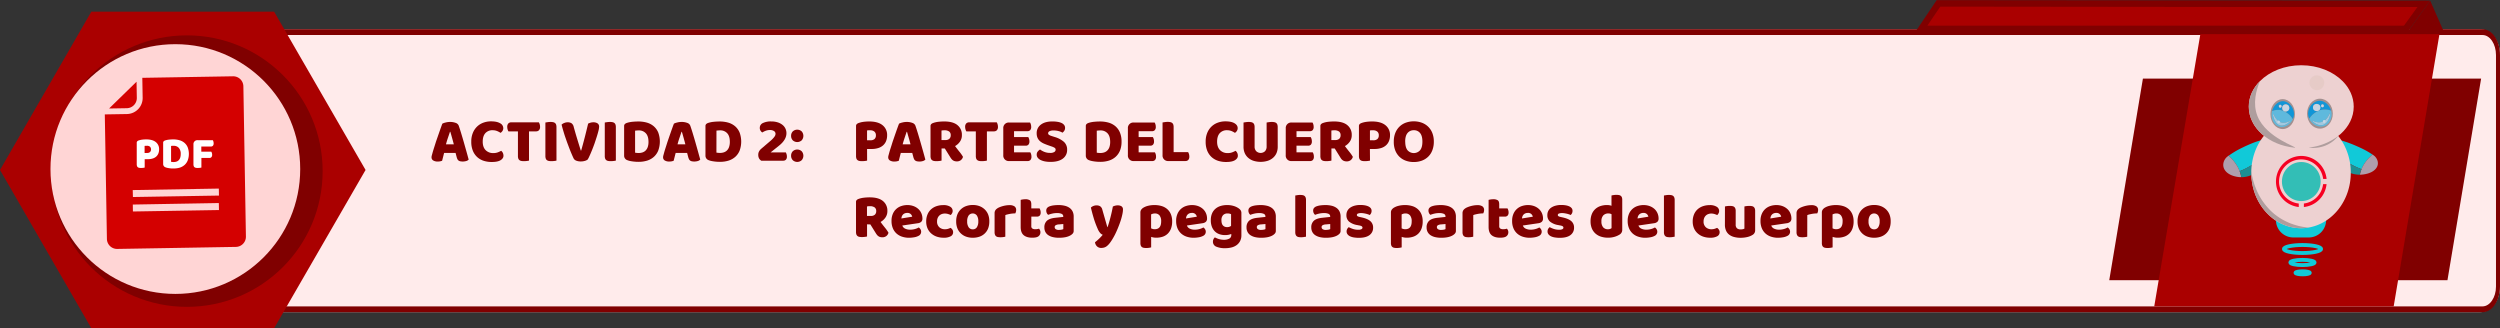 <svg id="Capa_1" data-name="Capa 1" xmlns="http://www.w3.org/2000/svg" xmlns:xlink="http://www.w3.org/1999/xlink" viewBox="0 0 2184.3 286.8"><rect x="0" y="0" width="2184.3" height="286.8" fill="#333333" stroke="none"/><defs><style>.cls-1,.cls-13{fill:none;}.cls-2{clip-path:url(#clip-path);}.cls-3{fill:#ffebeb;}.cls-4{fill:maroon;}.cls-5{fill:#a00;}.cls-6{fill:#ffd5d5;}.cls-7{fill:#d40000;}.cls-8{fill:#fff;}.cls-9{opacity:0.9;}.cls-10{fill:#00dff0;}.cls-11{fill:#afafbf;}.cls-12{fill:#0d9fa3;}.cls-13{stroke:#00dff0;stroke-miterlimit:10;stroke-width:3.37px;}.cls-14{fill:#f4e8e8;}.cls-15{fill:#afaeae;}.cls-16{fill:#ff0025;}.cls-17{fill:#26d3ca;}.cls-18{fill:#ece1dd;}.cls-19{fill:#a0a0a0;}.cls-20{fill:#a1dff8;}.cls-21{fill:#c9edfb;}.cls-22{fill:#57cdf5;}.cls-23{fill:#00a6ee;}.cls-24{fill:#cbecff;}.cls-25{fill:#cbecfb;}</style><clipPath id="clip-path" transform="translate(-8.8 -50.6)"><path class="cls-1" d="M2189.4,83.7c-2.8-4.6-6.9-7.6-11.5-7.6H99.8c-5.7,0-10.8,4.8-13.4,11.8a33.08,33.08,0,0,0-1.8,10.8V301h0c0,8.6,3.2,16,8,19.7a11.27,11.27,0,0,0,7.2,2.7H2177.9c3.8,0,7.3-2.1,9.9-5.4s6.8-10.7,6.8-18.3V100.4C2194.6,93.7,2192.6,87.8,2189.4,83.7Z"/></clipPath></defs><g id="actividades"><g id="TST2"><g id="test_contenido" data-name="test contenido"><g class="cls-2"><g id="fondo_blanco" data-name="fondo blanco"><path class="cls-3" d="M2175.4,76.1H88.1V323.4H2175.4c9.9,0,17.7-10.1,17.7-22.4V98.7C2193.2,86.2,2185.3,76.1,2175.4,76.1Z" transform="translate(-8.8 -50.6)"/></g><path id="contorno" class="cls-4" d="M2177.8,81.2c6.6,0,11.8,7.9,11.8,17.5V301c0,9.6-5.4,17.3-11.8,17.3H99.8c-6.4,0-11.7-7.9-11.7-17.5V98.7c0-9.6,5.3-17.5,11.7-17.5H2175.4m2.4-5.1H99.8c-8.3,0-15.2,10.1-15.2,22.6V301c0,12.5,6.9,22.4,15.2,22.4h2078c8.5,0,15.3-10.1,15.3-22.4V98.7c.1-12.5-6.8-22.6-15.3-22.6Z" transform="translate(-8.8 -50.6)"/></g></g><polygon class="cls-4" points="2138.4 244.8 1842.9 244.8 1872.3 68.7 2167.8 68.7 2138.4 244.8"/><path class="cls-5" d="M2100.2,318.3H1891q20.1-119,40.3-237.9h208.9Q2120.1,199.35,2100.2,318.3Z" transform="translate(-8.8 -50.6)"/><polygon class="cls-5" points="1678.6 25.3 1693.8 2.9 2117.7 3.4 2101.9 25.3 1678.6 25.3"/><path class="cls-4" d="M1704.1,56.4l255.6.3H2121L2109.2,73H1692.8l2.9-4.3,8.4-12.4m-3.1-5.7-18.9,28.1h430.1l19.9-27.6L1701,50.7Z" transform="translate(-8.8 -50.6)"/><path class="cls-4" d="M2112.2,78.8l19.9-27.6c4.2,9.4,8.3,18.9,12.5,28.4Z" transform="translate(-8.8 -50.6)"/><polygon class="cls-5" points="239.5 10.2 79.8 10.2 0 148.5 79.8 286.8 239.5 286.8 319.4 148.5 239.5 10.2"/><circle class="cls-4" cx="163.3" cy="149.5" r="118.6"/><circle class="cls-4" cx="162.2" cy="149.5" r="109.1"/><circle class="cls-6" cx="153.2" cy="147.7" r="109.1"/></g></g><path class="cls-7" d="M214.93,266.32a8.9,8.9,0,0,0,8.73-9L221.44,126a8.9,8.9,0,0,0-9-8.74l-79.3,1.34.3,17.45a14,14,0,0,1-13.72,14.19l-19.35.32,1.84,108.79a8.89,8.89,0,0,0,9,8.74Zm-90.1-37L200,228l.11,6.12-75.18,1.27Zm-.06-12.65L200,215.36l.1,6.11-75.17,1.27Z" transform="translate(-8.8 -50.6)"/><path class="cls-7" d="M128.34,136.11,128.1,122l-24,23.4,15.5-.26A8.9,8.9,0,0,0,128.34,136.11Z" transform="translate(-8.8 -50.6)"/><path class="cls-8" d="M135.22,197a11,11,0,0,1-1.37.24,14.48,14.48,0,0,1-1.85.12,8.43,8.43,0,0,1-1.6-.14,2.82,2.82,0,0,1-1.18-.5,2.17,2.17,0,0,1-.71-1,4.8,4.8,0,0,1-.24-1.67V175.34a1.71,1.71,0,0,1,.46-1.29,3.22,3.22,0,0,1,1.25-.74,15,15,0,0,1,3.08-.7,28.73,28.73,0,0,1,3.47-.21c3.66,0,6.45.78,8.39,2.34a7.75,7.75,0,0,1,2.9,6.36,9.5,9.5,0,0,1-.62,3.51,7.41,7.41,0,0,1-1.82,2.71,8.29,8.29,0,0,1-3.06,1.74,13.31,13.31,0,0,1-4.28.62h-2.82Zm2.07-12.75a3.77,3.77,0,0,0,2.56-.78,3.45,3.45,0,0,0,0-4.69,4,4,0,0,0-2.72-.81L136,178a6.48,6.48,0,0,0-.86.1v6.16Z" transform="translate(-8.8 -50.6)"/><path class="cls-8" d="M160.49,197.79c-.45,0-1,0-1.55,0s-1.18-.08-1.8-.16-1.25-.18-1.87-.3a9,9,0,0,1-1.73-.5,3,3,0,0,1-2.19-2.9V175.34a1.75,1.75,0,0,1,.46-1.29,3.29,3.29,0,0,1,1.25-.74,16.25,16.25,0,0,1,3.62-.73q1.9-.18,3.42-.18a19.7,19.7,0,0,1,5.62.75,11.53,11.53,0,0,1,4.33,2.33,10.33,10.33,0,0,1,2.8,4,16.59,16.59,0,0,1,0,11.18,10.58,10.58,0,0,1-2.72,4,11.44,11.44,0,0,1-4.23,2.4A17.71,17.71,0,0,1,160.49,197.79Zm-2.22-5.8c.29,0,.65.09,1.07.13s.82.06,1.19.06a7.65,7.65,0,0,0,2.49-.39,5.11,5.11,0,0,0,1.94-1.23,5.71,5.71,0,0,0,1.28-2.17,10,10,0,0,0,.45-3.2,7.64,7.64,0,0,0-1.67-5.38,5.74,5.74,0,0,0-4.45-1.81c-.37,0-.75,0-1.13,0s-.77.06-1.17.12Z" transform="translate(-8.8 -50.6)"/><path class="cls-8" d="M194.74,173.07a4.32,4.32,0,0,1,.5,1.17,5.19,5.19,0,0,1,.22,1.53,3,3,0,0,1-.66,2.21,2.35,2.35,0,0,1-1.76.65h-8.35v4.49h8.7a4.18,4.18,0,0,1,.54,1.16,5,5,0,0,1,.22,1.51,3,3,0,0,1-.66,2.16,2.36,2.36,0,0,1-1.77.66h-6.95V197a11,11,0,0,1-1.37.24,14.48,14.48,0,0,1-1.85.12,8.54,8.54,0,0,1-1.61-.14,2.83,2.83,0,0,1-1.17-.5,2,2,0,0,1-.71-1,4.8,4.8,0,0,1-.24-1.67V176.77a3.43,3.43,0,0,1,3.69-3.7Z" transform="translate(-8.8 -50.6)"/><path class="cls-4" d="M766.41,190.92a15.27,15.27,0,0,1-1.9.33,20.5,20.5,0,0,1-2.57.16,11.42,11.42,0,0,1-2.24-.19,4,4,0,0,1-1.63-.69,3,3,0,0,1-1-1.38,6.76,6.76,0,0,1-.33-2.32v-26a2.42,2.42,0,0,1,.64-1.8,4.56,4.56,0,0,1,1.74-1,20.62,20.62,0,0,1,4.28-1,38.94,38.94,0,0,1,4.84-.3q7.62,0,11.66,3.26a10.78,10.78,0,0,1,4,8.84,13.27,13.27,0,0,1-.86,4.89,10,10,0,0,1-2.54,3.76,11.37,11.37,0,0,1-4.25,2.43,18.87,18.87,0,0,1-5.94.86h-3.93Zm2.88-17.74a5.28,5.28,0,0,0,3.56-1.08,4.13,4.13,0,0,0,1.24-3.29,4,4,0,0,0-1.3-3.23,5.55,5.55,0,0,0-3.78-1.14q-.88,0-1.47,0a10,10,0,0,0-1.18.14v8.57Z" transform="translate(-8.8 -50.6)"/><path class="cls-4" d="M794.32,158.64a11.52,11.52,0,0,1,2.85-1,15.22,15.22,0,0,1,3.84-.5,13.7,13.7,0,0,1,4.89.81,4.24,4.24,0,0,1,2.73,2.51c.67,1.92,1.38,4.15,2.16,6.69s1.55,5.16,2.32,7.87,1.53,5.38,2.27,8,1.38,5,1.93,7a4.6,4.6,0,0,1-2,1.24,9.5,9.5,0,0,1-3.15.47,10.15,10.15,0,0,1-2.24-.22,4,4,0,0,1-1.49-.67,3.19,3.19,0,0,1-.94-1.16,10.34,10.34,0,0,1-.64-1.65l-1-3.82h-10c-.3,1.11-.59,2.25-.89,3.43s-.59,2.32-.88,3.43a15.51,15.51,0,0,1-1.63.47,10.14,10.14,0,0,1-2.07.19,7.23,7.23,0,0,1-4.18-1,3.11,3.11,0,0,1-1.35-2.68,5.46,5.46,0,0,1,.22-1.54c.15-.52.31-1.13.5-1.83.26-1,.61-2.23,1.08-3.7s1-3.07,1.52-4.78,1.14-3.47,1.76-5.28,1.22-3.51,1.77-5.11,1.06-3,1.52-4.28S794.06,159.31,794.32,158.64Zm6.63,7.13-1.74,5.17c-.64,1.9-1.23,3.82-1.74,5.77h6.85c-.51-2-1-3.93-1.57-5.83s-1-3.6-1.47-5.11Z" transform="translate(-8.8 -50.6)"/><path class="cls-4" d="M831.46,180.31v10.61a15.88,15.88,0,0,1-1.91.33,20.38,20.38,0,0,1-2.57.16,11.49,11.49,0,0,1-2.24-.19,3.78,3.78,0,0,1-1.6-.69,3,3,0,0,1-1-1.38,6.76,6.76,0,0,1-.33-2.32v-26a2.42,2.42,0,0,1,.64-1.8,4.56,4.56,0,0,1,1.74-1,20.56,20.56,0,0,1,4.36-1,44.46,44.46,0,0,1,5.31-.3q7.62,0,11.49,3.2a10.68,10.68,0,0,1,3.87,8.68,9.7,9.7,0,0,1-1.77,5.86,12.8,12.8,0,0,1-4.2,3.76c1.33,1.8,2.64,3.5,3.93,5.08a32.7,32.7,0,0,1,3,4.31,5.28,5.28,0,0,1-2,3,5.62,5.62,0,0,1-3.29,1,6.89,6.89,0,0,1-2.1-.28,5,5,0,0,1-1.55-.77,6.09,6.09,0,0,1-1.21-1.22,16,16,0,0,1-1.05-1.54l-4.65-7.46Zm3.48-7.35a4.8,4.8,0,0,0,3.31-1.08,4,4,0,0,0,1.22-3.18,3.83,3.83,0,0,0-1.35-3.18,6.9,6.9,0,0,0-4.29-1.08,11.48,11.48,0,0,0-1.32.06c-.34,0-.7.09-1.11.17V173Z" transform="translate(-8.8 -50.6)"/><path class="cls-4" d="M853.12,165.38a6.85,6.85,0,0,1-.72-1.65,7.34,7.34,0,0,1-.33-2.21,4.17,4.17,0,0,1,1-3.1,3.43,3.43,0,0,1,2.51-.94h24.1a7.61,7.61,0,0,1,.71,1.66,7.35,7.35,0,0,1,.34,2.21,4.17,4.17,0,0,1-1,3.09,3.47,3.47,0,0,1-2.52.94h-6.13v25.54a15.51,15.51,0,0,1-1.91.33,20.27,20.27,0,0,1-2.57.16,11.56,11.56,0,0,1-2.24-.19,4.09,4.09,0,0,1-1.63-.69,3,3,0,0,1-1-1.38,6.76,6.76,0,0,1-.33-2.32V165.38Z" transform="translate(-8.8 -50.6)"/><path class="cls-4" d="M885.39,162.79a4.77,4.77,0,0,1,5.14-5.14h18.24a6.38,6.38,0,0,1,.69,1.6,7.2,7.2,0,0,1,.3,2.1,4,4,0,0,1-.91,3,3.31,3.31,0,0,1-2.4.89H894.79v5.14h12.43a6.45,6.45,0,0,1,.69,1.57,7,7,0,0,1,.31,2.07,4.12,4.12,0,0,1-.89,3,3.2,3.2,0,0,1-2.37.88H894.79v5.81H909a6.38,6.38,0,0,1,.69,1.6,7.2,7.2,0,0,1,.3,2.1,4.14,4.14,0,0,1-.91,3,3.24,3.24,0,0,1-2.4.91H890.53a4.77,4.77,0,0,1-5.14-5.14Z" transform="translate(-8.8 -50.6)"/><path class="cls-4" d="M925.46,177.82c-1.63-.55-3.1-1.12-4.42-1.69a13.54,13.54,0,0,1-3.43-2.07,8.55,8.55,0,0,1-2.24-2.9,9.61,9.61,0,0,1-.8-4.12,9,9,0,0,1,3.62-7.51q3.62-2.82,10.14-2.82a27.79,27.79,0,0,1,4.42.33,13.25,13.25,0,0,1,3.51,1,6,6,0,0,1,2.29,1.77,4,4,0,0,1,.83,2.51,4.43,4.43,0,0,1-.66,2.46,6.67,6.67,0,0,1-1.6,1.74,12.85,12.85,0,0,0-3.26-1.35,16.3,16.3,0,0,0-4.48-.58,7.41,7.41,0,0,0-3.65.69,2,2,0,0,0-1.16,1.74,1.62,1.62,0,0,0,.72,1.36,7.38,7.38,0,0,0,2.16,1l2.93.94a21.31,21.31,0,0,1,8,4.23,9,9,0,0,1,2.79,7,9.19,9.19,0,0,1-3.7,7.6q-3.71,2.9-10.89,2.9a25.85,25.85,0,0,1-4.72-.41,15.31,15.31,0,0,1-3.82-1.22,7.09,7.09,0,0,1-2.54-2,4.34,4.34,0,0,1-.91-2.73,4.14,4.14,0,0,1,.94-2.74,7.45,7.45,0,0,1,2-1.74,15.1,15.1,0,0,0,3.79,2.1,13.17,13.17,0,0,0,4.89.88,6.47,6.47,0,0,0,3.81-.83,2.37,2.37,0,0,0,1.11-1.93,1.9,1.9,0,0,0-.89-1.69,11.77,11.77,0,0,0-2.48-1.13Z" transform="translate(-8.8 -50.6)"/><path class="cls-4" d="M970.16,192c-.62,0-1.34,0-2.15-.05s-1.65-.12-2.52-.23-1.73-.24-2.59-.41a13.88,13.88,0,0,1-2.41-.69,4.12,4.12,0,0,1-3-4V160.8a2.46,2.46,0,0,1,.64-1.8,4.56,4.56,0,0,1,1.74-1,22.55,22.55,0,0,1,5-1c1.77-.17,3.35-.25,4.75-.25a27.25,27.25,0,0,1,7.82,1,16.09,16.09,0,0,1,6,3.23,14.57,14.57,0,0,1,3.9,5.5,20.36,20.36,0,0,1,1.38,7.85,20.64,20.64,0,0,1-1.32,7.71,14.92,14.92,0,0,1-3.79,5.52,15.9,15.9,0,0,1-5.89,3.35A24.72,24.72,0,0,1,970.16,192ZM967.07,184c.4.08.9.14,1.49.2s1.14.08,1.66.08a10.58,10.58,0,0,0,3.45-.55,6.87,6.87,0,0,0,2.71-1.72,7.73,7.73,0,0,0,1.77-3,13.87,13.87,0,0,0,.63-4.45q0-5-2.32-7.49a8,8,0,0,0-6.19-2.51c-.51,0-1,0-1.57.06s-1.08.09-1.63.16Z" transform="translate(-8.8 -50.6)"/><path class="cls-4" d="M994.26,162.79a4.77,4.77,0,0,1,5.14-5.14h18.23a6.38,6.38,0,0,1,.69,1.6,6.88,6.88,0,0,1,.31,2.1,4.05,4.05,0,0,1-.91,3,3.32,3.32,0,0,1-2.41.89h-11.66v5.14h12.44a7.33,7.33,0,0,1,.69,1.57,7,7,0,0,1,.3,2.07,4.13,4.13,0,0,1-.88,3,3.21,3.21,0,0,1-2.38.88h-10.17v5.81h14.2a6.75,6.75,0,0,1,.7,1.6,7.2,7.2,0,0,1,.3,2.1,4.14,4.14,0,0,1-.91,3,3.25,3.25,0,0,1-2.41.91H999.4a4.77,4.77,0,0,1-5.14-5.14Z" transform="translate(-8.8 -50.6)"/><path class="cls-4" d="M1029.68,191.3a4.77,4.77,0,0,1-5.14-5.14V157.59l1.94-.3a17.45,17.45,0,0,1,2.54-.2,11.5,11.5,0,0,1,2.24.2,4.09,4.09,0,0,1,1.63.69,3,3,0,0,1,1,1.38,6.76,6.76,0,0,1,.33,2.32v21.83h12.66a8.25,8.25,0,0,1,.72,1.63,6.88,6.88,0,0,1,.33,2.13,4.28,4.28,0,0,1-.94,3.12,3.42,3.42,0,0,1-2.49.91Z" transform="translate(-8.8 -50.6)"/><path class="cls-4" d="M1081,164.39a8.19,8.19,0,0,0-6.52,2.6q-2.26,2.59-2.27,7.35t2.52,7.4a9,9,0,0,0,6.77,2.6,10.59,10.59,0,0,0,3.84-.61,25,25,0,0,0,3-1.38,5.58,5.58,0,0,1,1.46,1.85,5.7,5.7,0,0,1,.53,2.52q0,2.26-2.52,3.84t-7.65,1.57a22.54,22.54,0,0,1-7-1,15.58,15.58,0,0,1-5.7-3.23,15.32,15.32,0,0,1-3.84-5.53,20.48,20.48,0,0,1-1.41-8,19.67,19.67,0,0,1,1.36-7.6,16.17,16.17,0,0,1,3.7-5.56,15.56,15.56,0,0,1,5.5-3.42,19.21,19.21,0,0,1,6.74-1.16q5.09,0,7.88,1.65t2.79,4.26a4.29,4.29,0,0,1-.72,2.49,6,6,0,0,1-1.66,1.66,18.27,18.27,0,0,0-3.07-1.61A10,10,0,0,0,1081,164.39Z" transform="translate(-8.8 -50.6)"/><path class="cls-4" d="M1125.17,178.76a14.06,14.06,0,0,1-1,5.44,11.5,11.5,0,0,1-3,4.2,13.24,13.24,0,0,1-4.69,2.68,21.21,21.21,0,0,1-12.49,0,13.29,13.29,0,0,1-4.7-2.68,11.62,11.62,0,0,1-3-4.2,14.06,14.06,0,0,1-1-5.44V157.65c.41-.08,1.05-.18,1.94-.31a17.4,17.4,0,0,1,2.54-.19,11.49,11.49,0,0,1,2.24.19,4.09,4.09,0,0,1,1.63.69,3.05,3.05,0,0,1,1,1.39,6.76,6.76,0,0,1,.33,2.32v16.85a5.67,5.67,0,0,0,1.47,4.15,5.59,5.59,0,0,0,7.6,0,5.78,5.78,0,0,0,1.43-4.15V157.65c.41-.08,1-.18,1.94-.31a17.4,17.4,0,0,1,2.54-.19,11.49,11.49,0,0,1,2.24.19,4,4,0,0,1,1.63.69,3.05,3.05,0,0,1,1,1.39,6.76,6.76,0,0,1,.33,2.32Z" transform="translate(-8.8 -50.6)"/><path class="cls-4" d="M1132.19,162.79a4.77,4.77,0,0,1,5.14-5.14h18.24a6.38,6.38,0,0,1,.69,1.6,7.2,7.2,0,0,1,.3,2.1,4,4,0,0,1-.91,3,3.31,3.31,0,0,1-2.4.89h-11.66v5.14H1154a6.45,6.45,0,0,1,.69,1.57,7,7,0,0,1,.3,2.07,4.13,4.13,0,0,1-.88,3,3.21,3.21,0,0,1-2.38.88h-10.16v5.81h14.2a6.38,6.38,0,0,1,.69,1.6,7.2,7.2,0,0,1,.3,2.1,4.14,4.14,0,0,1-.91,3,3.24,3.24,0,0,1-2.4.91h-16.14a4.77,4.77,0,0,1-5.14-5.14Z" transform="translate(-8.8 -50.6)"/><path class="cls-4" d="M1172.09,180.31v10.61a15.51,15.51,0,0,1-1.91.33,20.27,20.27,0,0,1-2.57.16,11.38,11.38,0,0,1-2.23-.19,3.82,3.82,0,0,1-1.61-.69,3.07,3.07,0,0,1-1-1.38,6.5,6.5,0,0,1-.34-2.32v-26a2.46,2.46,0,0,1,.64-1.8,4.56,4.56,0,0,1,1.74-1,20.66,20.66,0,0,1,4.37-1,44.29,44.29,0,0,1,5.3-.3q7.63,0,11.5,3.2a10.71,10.71,0,0,1,3.86,8.68,9.76,9.76,0,0,1-1.76,5.86,12.8,12.8,0,0,1-4.2,3.76c1.32,1.8,2.63,3.5,3.92,5.08a32.7,32.7,0,0,1,3,4.31,5.24,5.24,0,0,1-2,3,5.6,5.6,0,0,1-3.29,1,6.89,6.89,0,0,1-2.1-.28,4.94,4.94,0,0,1-1.54-.77,6.4,6.4,0,0,1-1.22-1.22,16,16,0,0,1-1-1.54l-4.64-7.46Zm3.48-7.35a4.82,4.82,0,0,0,3.32-1.08,4,4,0,0,0,1.21-3.18,3.83,3.83,0,0,0-1.35-3.18,6.85,6.85,0,0,0-4.28-1.08,11.56,11.56,0,0,0-1.33.06c-.33,0-.7.09-1.1.17V173Z" transform="translate(-8.8 -50.6)"/><path class="cls-4" d="M1205.8,190.92a15.51,15.51,0,0,1-1.91.33,20.27,20.27,0,0,1-2.57.16,11.38,11.38,0,0,1-2.23-.19,4,4,0,0,1-1.63-.69,2.92,2.92,0,0,1-1-1.38,6.76,6.76,0,0,1-.33-2.32v-26a2.45,2.45,0,0,1,.63-1.8,4.68,4.68,0,0,1,1.75-1,20.62,20.62,0,0,1,4.28-1,38.9,38.9,0,0,1,4.83-.3q7.64,0,11.66,3.26a10.76,10.76,0,0,1,4,8.84,13.27,13.27,0,0,1-.86,4.89,10.14,10.14,0,0,1-2.54,3.76,11.37,11.37,0,0,1-4.25,2.43,18.89,18.89,0,0,1-6,.86h-3.92Zm2.87-17.74a5.29,5.29,0,0,0,3.57-1.08,4.13,4.13,0,0,0,1.24-3.29,4,4,0,0,0-1.3-3.23,5.55,5.55,0,0,0-3.78-1.14q-.89,0-1.47,0a10,10,0,0,0-1.18.14v8.57Z" transform="translate(-8.8 -50.6)"/><path class="cls-4" d="M1226.58,174.34a20.1,20.1,0,0,1,1.35-7.63,15.69,15.69,0,0,1,3.71-5.55,15.48,15.48,0,0,1,5.52-3.4,21,21,0,0,1,13.76,0,15.91,15.91,0,0,1,5.56,3.4,15.73,15.73,0,0,1,3.73,5.55,20.1,20.1,0,0,1,1.35,7.63,20.52,20.52,0,0,1-1.33,7.65,15.3,15.3,0,0,1-3.67,5.58A15.7,15.7,0,0,1,1251,191a20.33,20.33,0,0,1-7,1.16,19.91,19.91,0,0,1-7-1.19,15.51,15.51,0,0,1-5.53-3.45,15.85,15.85,0,0,1-3.64-5.58A20.16,20.16,0,0,1,1226.58,174.34Zm10,0q0,5,2,7.51a7.32,7.32,0,0,0,11,0q2-2.49,2-7.51t-2-7.46a6.71,6.71,0,0,0-5.5-2.49,6.82,6.82,0,0,0-5.5,2.46C1237.22,168.49,1236.53,171,1236.53,174.34Z" transform="translate(-8.8 -50.6)"/><path class="cls-4" d="M766.36,246.62v10.61a15.51,15.51,0,0,1-1.91.33,20.41,20.41,0,0,1-2.57.17,11.43,11.43,0,0,1-2.24-.2,3.55,3.55,0,0,1-1.6-.69,3.08,3.08,0,0,1-1-1.38,6.76,6.76,0,0,1-.33-2.32v-26a2.39,2.39,0,0,1,.64-1.79,4.44,4.44,0,0,1,1.74-1,20.73,20.73,0,0,1,4.36-1,42.4,42.4,0,0,1,5.31-.31q7.62,0,11.49,3.21a10.68,10.68,0,0,1,3.87,8.67,9.67,9.67,0,0,1-1.77,5.86,12.69,12.69,0,0,1-4.2,3.76q2,2.72,3.93,5.08a34.07,34.07,0,0,1,3,4.31,5.25,5.25,0,0,1-2,3,5.62,5.62,0,0,1-3.29,1,7.24,7.24,0,0,1-2.1-.27,5.13,5.13,0,0,1-1.55-.78,6.3,6.3,0,0,1-1.21-1.21,16.15,16.15,0,0,1-1.05-1.55l-4.64-7.46Zm3.48-7.35a4.8,4.8,0,0,0,3.31-1.08,4,4,0,0,0,1.22-3.17,3.83,3.83,0,0,0-1.35-3.18,6.88,6.88,0,0,0-4.29-1.08c-.55,0-1,0-1.32.05s-.7.1-1.11.17v8.29Z" transform="translate(-8.8 -50.6)"/><path class="cls-4" d="M803.05,258.34a19.32,19.32,0,0,1-6-.92,13.65,13.65,0,0,1-4.86-2.73,12.61,12.61,0,0,1-3.26-4.59,16.12,16.12,0,0,1-1.19-6.46,15,15,0,0,1,1.19-6.28,12.09,12.09,0,0,1,7.54-6.79,16.3,16.3,0,0,1,5.08-.8,15.38,15.38,0,0,1,5.34.88,12.86,12.86,0,0,1,4.14,2.43,10.94,10.94,0,0,1,2.71,3.7,11.46,11.46,0,0,1,1,4.7,3.76,3.76,0,0,1-1,2.87,5.26,5.26,0,0,1-2.93,1.28l-13.65,2a4.57,4.57,0,0,0,2.48,2.74,9.89,9.89,0,0,0,4.31.91,15.76,15.76,0,0,0,4.29-.58,13.71,13.71,0,0,0,3.29-1.36,4.82,4.82,0,0,1,1.49,1.55,4,4,0,0,1,.61,2.1,3.94,3.94,0,0,1-2.33,3.7,12.1,12.1,0,0,1-4,1.27A27,27,0,0,1,803.05,258.34Zm-1.55-21.72a5.54,5.54,0,0,0-2.29.44,4.44,4.44,0,0,0-1.57,1.13,4.79,4.79,0,0,0-.92,1.55,6.58,6.58,0,0,0-.36,1.74l9.45-1.55a4.19,4.19,0,0,0-1.21-2.21A4.1,4.1,0,0,0,801.5,236.62Z" transform="translate(-8.8 -50.6)"/><path class="cls-4" d="M834.33,237.17a7.93,7.93,0,0,0-2.63.44,6.26,6.26,0,0,0-2.15,1.3,6.32,6.32,0,0,0-1.47,2.13,7.58,7.58,0,0,0-.55,3,6.48,6.48,0,0,0,2,5.14,7,7,0,0,0,4.78,1.72,9.46,9.46,0,0,0,2.88-.39,18.33,18.33,0,0,0,2.15-.83,5.76,5.76,0,0,1,1.66,1.69,4.08,4.08,0,0,1,.55,2.18,3.86,3.86,0,0,1-2.15,3.51,12,12,0,0,1-6,1.24,18.42,18.42,0,0,1-6.3-1,14.19,14.19,0,0,1-4.84-2.88,12.76,12.76,0,0,1-3.12-4.44,14.7,14.7,0,0,1-1.1-5.75,15.76,15.76,0,0,1,1.19-6.38,12.22,12.22,0,0,1,3.23-4.51,13.7,13.7,0,0,1,4.72-2.65,18,18,0,0,1,5.67-.88A11,11,0,0,1,839,231.2a4.3,4.3,0,0,1,2.16,3.7,4.09,4.09,0,0,1-.5,2,7,7,0,0,1-1.16,1.57,19.27,19.27,0,0,0-2.27-.86A9.76,9.76,0,0,0,834.33,237.17Z" transform="translate(-8.8 -50.6)"/><path class="cls-4" d="M873.18,244a16.65,16.65,0,0,1-1,6.11,12.31,12.31,0,0,1-3,4.5,12.56,12.56,0,0,1-4.56,2.77,17.74,17.74,0,0,1-5.91.94,16.81,16.81,0,0,1-5.91-1,12.87,12.87,0,0,1-4.56-2.85,12.65,12.65,0,0,1-3-4.5,16.12,16.12,0,0,1-1-6,15.94,15.94,0,0,1,1-5.91,12.65,12.65,0,0,1,3-4.5,12.87,12.87,0,0,1,4.56-2.85,16.81,16.81,0,0,1,5.91-1,16.32,16.32,0,0,1,5.91,1,13.36,13.36,0,0,1,4.56,2.87,12.83,12.83,0,0,1,3,4.5A15.83,15.83,0,0,1,873.18,244Zm-19.34,0a8.71,8.71,0,0,0,1.3,5.17,4.2,4.2,0,0,0,3.62,1.8,4.05,4.05,0,0,0,3.56-1.83,9,9,0,0,0,1.24-5.14,8.75,8.75,0,0,0-1.27-5.11,4.48,4.48,0,0,0-7.18,0A8.75,8.75,0,0,0,853.84,244Z" transform="translate(-8.8 -50.6)"/><path class="cls-4" d="M887.16,257.4a13,13,0,0,1-1.74.33,17.84,17.84,0,0,1-2.46.16,13,13,0,0,1-2.18-.16,3.59,3.59,0,0,1-1.63-.67,3.11,3.11,0,0,1-1-1.35,5.67,5.67,0,0,1-.36-2.24V236.89a4.64,4.64,0,0,1,.47-2.18,5.05,5.05,0,0,1,1.35-1.63,10,10,0,0,1,2.18-1.3,23.41,23.41,0,0,1,2.79-1,23.68,23.68,0,0,1,3.1-.69,20.29,20.29,0,0,1,3.2-.25,7.54,7.54,0,0,1,4.2,1,3.72,3.72,0,0,1,1.55,3.35,5.27,5.27,0,0,1-.22,1.52,7.47,7.47,0,0,1-.55,1.35c-.78,0-1.57,0-2.38.11a23.1,23.1,0,0,0-2.38.33c-.77.15-1.5.31-2.18.47a10.1,10.1,0,0,0-1.74.58Z" transform="translate(-8.8 -50.6)"/><path class="cls-4" d="M909.87,248.22a2.29,2.29,0,0,0,.92,2.05,4.61,4.61,0,0,0,2.56.61,11.39,11.39,0,0,0,1.72-.14,9.35,9.35,0,0,0,1.55-.36,6.58,6.58,0,0,1,.85,1.35,4.13,4.13,0,0,1,.36,1.8,4.25,4.25,0,0,1-1.57,3.42c-1,.89-2.91,1.33-5.56,1.33q-4.86,0-7.49-2.21c-1.75-1.47-2.62-3.87-2.62-7.18V225.23q.6-.16,1.74-.36a15.26,15.26,0,0,1,2.4-.19,7.09,7.09,0,0,1,3.79.86c.9.57,1.35,1.77,1.35,3.62v3.53h7.24a9.8,9.8,0,0,1,.64,1.52,6.44,6.44,0,0,1,.3,2,3.83,3.83,0,0,1-.85,2.79,3.13,3.13,0,0,1-2.3.86h-5Z" transform="translate(-8.8 -50.6)"/><path class="cls-4" d="M933.64,229.77a22.94,22.94,0,0,1,5.44.6,12.23,12.23,0,0,1,4.2,1.85,8.41,8.41,0,0,1,2.68,3.15,10.06,10.06,0,0,1,.94,4.51v12.38a3.45,3.45,0,0,1-.8,2.35,8.18,8.18,0,0,1-1.91,1.57q-3.59,2.16-10.11,2.16a23.06,23.06,0,0,1-5.28-.56,12.39,12.39,0,0,1-4-1.65,7.63,7.63,0,0,1-2.6-2.82,8.32,8.32,0,0,1-.91-4,7.49,7.49,0,0,1,2.26-5.86q2.26-2,7-2.54l7.24-.78v-.38a2.38,2.38,0,0,0-1.41-2.3,9.48,9.48,0,0,0-4.06-.69,18.51,18.51,0,0,0-4.09.45,21.41,21.41,0,0,0-3.59,1.1,3.81,3.81,0,0,1-1.22-1.52,4.82,4.82,0,0,1-.49-2.13,3.55,3.55,0,0,1,.69-2.29,5.25,5.25,0,0,1,2.12-1.46,16.65,16.65,0,0,1,3.79-.89A33.59,33.59,0,0,1,933.64,229.77Zm.44,21.71a12.24,12.24,0,0,0,2.07-.19,5.12,5.12,0,0,0,1.69-.52v-4.43l-4,.34a6.11,6.11,0,0,0-2.55.66,1.79,1.79,0,0,0-1,1.66,2.2,2.2,0,0,0,.86,1.79A4.67,4.67,0,0,0,934.08,251.48Z" transform="translate(-8.8 -50.6)"/><path class="cls-4" d="M967.9,250.6c-.41-.92-.84-1.95-1.3-3.1s-.94-2.45-1.44-3.92-1-3.16-1.54-5.06-1.1-4.08-1.69-6.54a7.12,7.12,0,0,1,4.92-1.94,5.91,5.91,0,0,1,3.2.8,4.9,4.9,0,0,1,1.88,3l4.37,15.2h.22c.44-1.25.87-2.61,1.3-4.09s.84-3,1.24-4.56.78-3.13,1.13-4.69.66-3.11.92-4.62a9.18,9.18,0,0,1,4.36-1.05,5.8,5.8,0,0,1,3.21.83,3.18,3.18,0,0,1,1.27,2.87,18,18,0,0,1-.39,3.46q-.39,2-1,4.17t-1.49,4.56c-.57,1.57-1.17,3.1-1.8,4.61s-1.27,2.94-1.93,4.29-1.31,2.55-1.94,3.62a39.35,39.35,0,0,1-2.87,4.42,16.23,16.23,0,0,1-2.54,2.68,7.3,7.3,0,0,1-2.43,1.32,9,9,0,0,1-2.55.36,5.18,5.18,0,0,1-3.75-1.38,5.84,5.84,0,0,1-1.72-3.59,46.14,46.14,0,0,0,3.54-3.07,35.27,35.27,0,0,0,3.2-3.45,5.35,5.35,0,0,1-2-1.3A12.78,12.78,0,0,1,967.9,250.6Z" transform="translate(-8.8 -50.6)"/><path class="cls-4" d="M1017.52,229.77a21.4,21.4,0,0,1,6.17.85,13.26,13.26,0,0,1,4.89,2.63,12.19,12.19,0,0,1,3.2,4.44,15.92,15.92,0,0,1,1.16,6.39,17.67,17.67,0,0,1-1,6.19,12.29,12.29,0,0,1-2.82,4.45,11.63,11.63,0,0,1-4.39,2.68,17.79,17.79,0,0,1-5.72.88,13.18,13.18,0,0,1-4.42-.72v9.18a15.46,15.46,0,0,1-1.77.36,17,17,0,0,1-2.49.19,13,13,0,0,1-2.18-.17,3.69,3.69,0,0,1-1.63-.66,2.93,2.93,0,0,1-1-1.35,6.38,6.38,0,0,1-.33-2.24V236.34a4.22,4.22,0,0,1,.64-2.43,6.45,6.45,0,0,1,1.74-1.71,14.5,14.5,0,0,1,4.25-1.77A22.68,22.68,0,0,1,1017.52,229.77Zm.11,21.11q5.7,0,5.7-6.8a8.15,8.15,0,0,0-1.41-5.25,5,5,0,0,0-4.06-1.72,6.74,6.74,0,0,0-1.88.25,7.56,7.56,0,0,0-1.44.58V250.1a7.68,7.68,0,0,0,1.44.55A5.82,5.82,0,0,0,1017.63,250.88Z" transform="translate(-8.8 -50.6)"/><path class="cls-4" d="M1051.73,258.34a19.32,19.32,0,0,1-6-.92,13.65,13.65,0,0,1-4.86-2.73,12.73,12.73,0,0,1-3.26-4.59,16.12,16.12,0,0,1-1.19-6.46,15,15,0,0,1,1.19-6.28,12.09,12.09,0,0,1,7.54-6.79,16.3,16.3,0,0,1,5.08-.8,15.38,15.38,0,0,1,5.34.88,12.86,12.86,0,0,1,4.14,2.43,10.94,10.94,0,0,1,2.71,3.7,11.46,11.46,0,0,1,1,4.7,3.76,3.76,0,0,1-1,2.87,5.26,5.26,0,0,1-2.93,1.28l-13.65,2a4.57,4.57,0,0,0,2.48,2.74,9.89,9.89,0,0,0,4.31.91,15.71,15.71,0,0,0,4.29-.58,13.71,13.71,0,0,0,3.29-1.36,4.82,4.82,0,0,1,1.49,1.55,4,4,0,0,1,.61,2.1,3.94,3.94,0,0,1-2.33,3.7,12.1,12.1,0,0,1-4,1.27A27,27,0,0,1,1051.73,258.34Zm-1.55-21.72a5.54,5.54,0,0,0-2.29.44,4.53,4.53,0,0,0-1.57,1.13,4.79,4.79,0,0,0-.92,1.55,6.58,6.58,0,0,0-.36,1.74l9.45-1.55a4.19,4.19,0,0,0-1.21-2.21A4.1,4.1,0,0,0,1050.18,236.62Z" transform="translate(-8.8 -50.6)"/><path class="cls-4" d="M1081,229.77a18.94,18.94,0,0,1,5.71.8,14.84,14.84,0,0,1,4.34,2.07,6.6,6.6,0,0,1,1.74,1.71,4.22,4.22,0,0,1,.64,2.43v19.35a10.78,10.78,0,0,1-1.11,5.05,10.1,10.1,0,0,1-3,3.54,12.78,12.78,0,0,1-4.47,2.07,22.11,22.11,0,0,1-5.5.66,19,19,0,0,1-7.91-1.35,4.56,4.56,0,0,1-2.87-4.39,4.61,4.61,0,0,1,.53-2.24,4.51,4.51,0,0,1,1.18-1.47,19,19,0,0,0,3.62,1.5,14.62,14.62,0,0,0,4.18.6,9.73,9.73,0,0,0,4.75-1,3.4,3.4,0,0,0,1.77-3.21V255a13.8,13.8,0,0,1-5.53,1,14.72,14.72,0,0,1-4.72-.75,10.62,10.62,0,0,1-3.93-2.32,11.61,11.61,0,0,1-2.71-4.06,15.56,15.56,0,0,1-1-5.92,14.66,14.66,0,0,1,1.08-5.86,11.24,11.24,0,0,1,3-4.11,12.4,12.4,0,0,1,4.54-2.43A19.24,19.24,0,0,1,1081,229.77Zm3.42,8a5,5,0,0,0-1.13-.44,6.52,6.52,0,0,0-1.85-.23,5.16,5.16,0,0,0-4.06,1.52A6.29,6.29,0,0,0,1076,243c0,2.14.45,3.68,1.36,4.62a4.57,4.57,0,0,0,3.45,1.41,5.62,5.62,0,0,0,3.59-1.05Z" transform="translate(-8.8 -50.6)"/><path class="cls-4" d="M1110.25,229.77a23,23,0,0,1,5.45.6,12.23,12.23,0,0,1,4.2,1.85,8.41,8.41,0,0,1,2.68,3.15,10.2,10.2,0,0,1,.94,4.51v12.38a3.45,3.45,0,0,1-.8,2.35,8.39,8.39,0,0,1-1.91,1.57q-3.6,2.16-10.11,2.16a22.93,22.93,0,0,1-5.28-.56,12.54,12.54,0,0,1-4-1.65,7.6,7.6,0,0,1-2.59-2.82,8.32,8.32,0,0,1-.92-4,7.49,7.49,0,0,1,2.27-5.86q2.27-2,7-2.54l7.24-.78v-.38a2.38,2.38,0,0,0-1.41-2.3,9.48,9.48,0,0,0-4.06-.69,18.44,18.44,0,0,0-4.09.45,21.12,21.12,0,0,0-3.59,1.1,3.81,3.81,0,0,1-1.22-1.52,4.83,4.83,0,0,1-.5-2.13,3.55,3.55,0,0,1,.69-2.29,5.29,5.29,0,0,1,2.13-1.46,16.65,16.65,0,0,1,3.79-.89A33.44,33.44,0,0,1,1110.25,229.77Zm.45,21.71a12.33,12.33,0,0,0,2.07-.19,5.13,5.13,0,0,0,1.68-.52v-4.43l-4,.34a6.06,6.06,0,0,0-2.54.66,1.79,1.79,0,0,0-1,1.66,2.19,2.19,0,0,0,.85,1.79A4.73,4.73,0,0,0,1110.7,251.48Z" transform="translate(-8.8 -50.6)"/><path class="cls-4" d="M1149.88,257.4l-1.8.3a14.75,14.75,0,0,1-2.4.19,13.23,13.23,0,0,1-2.19-.16,3.68,3.68,0,0,1-1.63-.67,3.19,3.19,0,0,1-1-1.35,5.86,5.86,0,0,1-.36-2.24V221.42l1.8-.3a14.76,14.76,0,0,1,2.4-.2,13.17,13.17,0,0,1,2.19.17,3.79,3.79,0,0,1,1.63.66,3.16,3.16,0,0,1,1,1.36,5.81,5.81,0,0,1,.36,2.23Z" transform="translate(-8.8 -50.6)"/><path class="cls-4" d="M1166.84,229.77a23,23,0,0,1,5.45.6,12.32,12.32,0,0,1,4.2,1.85,8.41,8.41,0,0,1,2.68,3.15,10.2,10.2,0,0,1,.94,4.51v12.38a3.41,3.41,0,0,1-.81,2.35,8.12,8.12,0,0,1-1.9,1.57q-3.6,2.16-10.12,2.16a22.9,22.9,0,0,1-5.27-.56,12.54,12.54,0,0,1-4-1.65,7.6,7.6,0,0,1-2.59-2.82,8.32,8.32,0,0,1-.92-4,7.49,7.49,0,0,1,2.27-5.86q2.26-2,7-2.54l7.24-.78v-.38a2.38,2.38,0,0,0-1.41-2.3,9.51,9.51,0,0,0-4.06-.69,18.44,18.44,0,0,0-4.09.45,21.53,21.53,0,0,0-3.6,1.1,3.8,3.8,0,0,1-1.21-1.52,4.83,4.83,0,0,1-.5-2.13,3.55,3.55,0,0,1,.69-2.29,5.29,5.29,0,0,1,2.13-1.46,16.68,16.68,0,0,1,3.78-.89A33.72,33.72,0,0,1,1166.84,229.77Zm.44,21.71a12.35,12.35,0,0,0,2.08-.19,5.13,5.13,0,0,0,1.68-.52v-4.43l-4,.34a6,6,0,0,0-2.54.66,1.79,1.79,0,0,0-1,1.66,2.19,2.19,0,0,0,.85,1.79A4.69,4.69,0,0,0,1167.28,251.48Z" transform="translate(-8.8 -50.6)"/><path class="cls-4" d="M1208.51,249.44a7.79,7.79,0,0,1-3.15,6.58q-3.15,2.37-9.28,2.37a26.51,26.51,0,0,1-4.32-.33,12.33,12.33,0,0,1-3.39-1,6,6,0,0,1-2.21-1.74,4,4,0,0,1-.81-2.49,4.25,4.25,0,0,1,.56-2.24,5.75,5.75,0,0,1,1.32-1.52,22.12,22.12,0,0,0,3.68,1.58,15.1,15.1,0,0,0,4.78.69,5.56,5.56,0,0,0,2.62-.5,1.49,1.49,0,0,0,.92-1.33,1.39,1.39,0,0,0-.67-1.21,6,6,0,0,0-2.21-.72l-1.66-.33a15.47,15.47,0,0,1-7.15-3,7.17,7.17,0,0,1-2.35-5.77,7.59,7.59,0,0,1,3.37-6.47,12.3,12.3,0,0,1,3.84-1.71,18.64,18.64,0,0,1,4.95-.61,23.36,23.36,0,0,1,3.84.3,12.63,12.63,0,0,1,3.12.92,5.69,5.69,0,0,1,2.1,1.57,3.58,3.58,0,0,1,.77,2.29,4.66,4.66,0,0,1-.47,2.19,5.12,5.12,0,0,1-1.18,1.52,6.47,6.47,0,0,0-1.33-.58,19.7,19.7,0,0,0-1.94-.56c-.7-.16-1.4-.3-2.12-.41a13.21,13.21,0,0,0-2-.17,7.47,7.47,0,0,0-2.82.42,1.37,1.37,0,0,0-1,1.3,1.17,1.17,0,0,0,.56,1,6.13,6.13,0,0,0,2.09.72l1.72.39c3.53.81,6,1.92,7.54,3.34A7.26,7.26,0,0,1,1208.51,249.44Z" transform="translate(-8.8 -50.6)"/><path class="cls-4" d="M1236.42,229.77a21.33,21.33,0,0,1,6.16.85,13.1,13.1,0,0,1,4.89,2.63,12.19,12.19,0,0,1,3.2,4.44,15.92,15.92,0,0,1,1.16,6.39,17.67,17.67,0,0,1-1,6.19,12,12,0,0,1-2.82,4.45,11.55,11.55,0,0,1-4.39,2.68,17.74,17.74,0,0,1-5.72.88,13.18,13.18,0,0,1-4.42-.72v9.18a15.46,15.46,0,0,1-1.77.36,17,17,0,0,1-2.49.19,13,13,0,0,1-2.18-.17,3.69,3.69,0,0,1-1.63-.66,3.08,3.08,0,0,1-1-1.35,6.38,6.38,0,0,1-.33-2.24V236.34a4.22,4.22,0,0,1,.64-2.43,6.45,6.45,0,0,1,1.74-1.71,14.5,14.5,0,0,1,4.25-1.77A22.76,22.76,0,0,1,1236.42,229.77Zm.11,21.11q5.68,0,5.69-6.8a8.15,8.15,0,0,0-1.41-5.25,5,5,0,0,0-4.06-1.72,6.74,6.74,0,0,0-1.88.25,8.14,8.14,0,0,0-1.44.58V250.1a8,8,0,0,0,1.44.55A5.89,5.89,0,0,0,1236.53,250.88Z" transform="translate(-8.8 -50.6)"/><path class="cls-4" d="M1267.58,229.77a23,23,0,0,1,5.45.6,12.23,12.23,0,0,1,4.2,1.85,8.41,8.41,0,0,1,2.68,3.15,10.2,10.2,0,0,1,.94,4.51v12.38a3.45,3.45,0,0,1-.8,2.35,8.18,8.18,0,0,1-1.91,1.57q-3.6,2.16-10.11,2.16a22.93,22.93,0,0,1-5.28-.56,12.54,12.54,0,0,1-4-1.65,7.68,7.68,0,0,1-2.59-2.82,8.32,8.32,0,0,1-.91-4,7.49,7.49,0,0,1,2.26-5.86q2.27-2,7-2.54l7.24-.78v-.38a2.38,2.38,0,0,0-1.41-2.3,9.48,9.48,0,0,0-4.06-.69,18.51,18.51,0,0,0-4.09.45,21.12,21.12,0,0,0-3.59,1.1,3.81,3.81,0,0,1-1.22-1.52,4.83,4.83,0,0,1-.5-2.13,3.55,3.55,0,0,1,.69-2.29,5.29,5.29,0,0,1,2.13-1.46,16.65,16.65,0,0,1,3.79-.89A33.44,33.44,0,0,1,1267.58,229.77Zm.45,21.71a12.33,12.33,0,0,0,2.07-.19,5,5,0,0,0,1.68-.52v-4.43l-4,.34a6.07,6.07,0,0,0-2.55.66,1.79,1.79,0,0,0-1,1.66,2.17,2.17,0,0,0,.86,1.79A4.67,4.67,0,0,0,1268,251.48Z" transform="translate(-8.8 -50.6)"/><path class="cls-4" d="M1296,257.4a13,13,0,0,1-1.74.33,17.84,17.84,0,0,1-2.46.16,13,13,0,0,1-2.18-.16,3.59,3.59,0,0,1-1.63-.67,3.13,3.13,0,0,1-1-1.35,5.86,5.86,0,0,1-.36-2.24V236.89a4.77,4.77,0,0,1,.47-2.18,5.22,5.22,0,0,1,1.36-1.63,9.74,9.74,0,0,1,2.18-1.3,23.41,23.41,0,0,1,2.79-1,23.68,23.68,0,0,1,3.1-.69,20.2,20.2,0,0,1,3.2-.25,7.54,7.54,0,0,1,4.2,1,3.72,3.72,0,0,1,1.55,3.35,5.64,5.64,0,0,1-.22,1.52,7.47,7.47,0,0,1-.55,1.35c-.78,0-1.57,0-2.38.11a23.1,23.1,0,0,0-2.38.33c-.77.15-1.5.31-2.18.47a10.1,10.1,0,0,0-1.74.58Z" transform="translate(-8.8 -50.6)"/><path class="cls-4" d="M1318.7,248.22a2.3,2.3,0,0,0,.91,2.05,4.67,4.67,0,0,0,2.57.61,11.39,11.39,0,0,0,1.72-.14,9,9,0,0,0,1.54-.36,6.21,6.21,0,0,1,.86,1.35,4.13,4.13,0,0,1,.36,1.8,4.26,4.26,0,0,1-1.58,3.42c-1,.89-2.9,1.33-5.55,1.33q-4.86,0-7.49-2.21c-1.75-1.47-2.62-3.87-2.62-7.18V225.23q.6-.16,1.74-.36a15.16,15.16,0,0,1,2.4-.19,7.11,7.11,0,0,1,3.79.86c.9.57,1.35,1.77,1.35,3.62v3.53h7.24a10.88,10.88,0,0,1,.64,1.52,6.44,6.44,0,0,1,.3,2A3.83,3.83,0,0,1,1326,239a3.09,3.09,0,0,1-2.29.86h-5Z" transform="translate(-8.8 -50.6)"/><path class="cls-4" d="M1345.28,258.34a19.32,19.32,0,0,1-6-.92,13.65,13.65,0,0,1-4.86-2.73,12.73,12.73,0,0,1-3.26-4.59,16.3,16.3,0,0,1-1.19-6.46,15.17,15.17,0,0,1,1.19-6.28,12.09,12.09,0,0,1,7.54-6.79,16.31,16.31,0,0,1,5.09-.8,15.32,15.32,0,0,1,5.33.88,12.86,12.86,0,0,1,4.14,2.43,10.81,10.81,0,0,1,2.71,3.7,11.3,11.3,0,0,1,1,4.7,3.76,3.76,0,0,1-1.05,2.87,5.26,5.26,0,0,1-2.93,1.28l-13.65,2a4.59,4.59,0,0,0,2.49,2.74,9.86,9.86,0,0,0,4.31.91,15.69,15.69,0,0,0,4.28-.58,13.71,13.71,0,0,0,3.29-1.36,4.72,4.72,0,0,1,1.49,1.55,3.91,3.91,0,0,1,.61,2.1,4,4,0,0,1-2.32,3.7,12.23,12.23,0,0,1-4,1.27A27,27,0,0,1,1345.28,258.34Zm-1.54-21.72a5.58,5.58,0,0,0-2.3.44,4.53,4.53,0,0,0-1.57,1.13,4.59,4.59,0,0,0-.91,1.55,5.87,5.87,0,0,0-.36,1.74l9.45-1.55a4.22,4.22,0,0,0-1.22-2.21A4.09,4.09,0,0,0,1343.74,236.62Z" transform="translate(-8.8 -50.6)"/><path class="cls-4" d="M1384.08,249.44a7.79,7.79,0,0,1-3.15,6.58q-3.15,2.37-9.29,2.37a26.47,26.47,0,0,1-4.31-.33,12.4,12.4,0,0,1-3.4-1,6.12,6.12,0,0,1-2.21-1.74,4,4,0,0,1-.8-2.49,4.35,4.35,0,0,1,.55-2.24,5.78,5.78,0,0,1,1.33-1.52,21.76,21.76,0,0,0,3.68,1.58,15.1,15.1,0,0,0,4.78.69,5.59,5.59,0,0,0,2.62-.5,1.48,1.48,0,0,0,.91-1.33,1.38,1.38,0,0,0-.66-1.21,6,6,0,0,0-2.21-.72l-1.66-.33a15.47,15.47,0,0,1-7.15-3,7.17,7.17,0,0,1-2.35-5.77,7.59,7.59,0,0,1,3.37-6.47,12.3,12.3,0,0,1,3.84-1.71,18.62,18.62,0,0,1,4.94-.61,23.19,23.19,0,0,1,3.84.3,12.72,12.72,0,0,1,3.13.92,5.69,5.69,0,0,1,2.1,1.57,3.58,3.58,0,0,1,.77,2.29,4.78,4.78,0,0,1-.47,2.19,5,5,0,0,1-1.19,1.52,6.1,6.1,0,0,0-1.32-.58,19.7,19.7,0,0,0-1.94-.56c-.7-.16-1.41-.3-2.12-.41a13.22,13.22,0,0,0-2-.17,7.54,7.54,0,0,0-2.82.42,1.37,1.37,0,0,0-1,1.3,1.16,1.16,0,0,0,.55,1,6.3,6.3,0,0,0,2.1.72l1.72.39c3.53.81,6,1.92,7.54,3.34A7.26,7.26,0,0,1,1384.08,249.44Z" transform="translate(-8.8 -50.6)"/><path class="cls-4" d="M1398.5,244a16.5,16.5,0,0,1,1.11-6.33,12,12,0,0,1,3.06-4.44,12.61,12.61,0,0,1,4.59-2.63,18.19,18.19,0,0,1,5.66-.85,11.81,11.81,0,0,1,2.16.19,8.21,8.21,0,0,1,1.71.47v-9a13.52,13.52,0,0,1,1.77-.36,15.69,15.69,0,0,1,2.49-.2,13,13,0,0,1,2.18.17,3.69,3.69,0,0,1,1.63.66,3,3,0,0,1,1,1.36,6.28,6.28,0,0,1,.33,2.23v26.2a4.71,4.71,0,0,1-2.43,4.14,16.84,16.84,0,0,1-4.15,1.85,19.3,19.3,0,0,1-5.86.81,19.56,19.56,0,0,1-6.44-1,13,13,0,0,1-4.8-2.87,12.33,12.33,0,0,1-3-4.51A16.3,16.3,0,0,1,1398.5,244Zm15.7-6.91a6,6,0,0,0-4.59,1.72A7.35,7.35,0,0,0,1408,244a7.72,7.72,0,0,0,1.49,5.17,5.36,5.36,0,0,0,4.31,1.74,5.05,5.05,0,0,0,1.79-.3,4.48,4.48,0,0,0,1.25-.69V237.78A5.09,5.09,0,0,0,1414.2,237.11Z" transform="translate(-8.8 -50.6)"/><path class="cls-4" d="M1446.25,258.34a19.28,19.28,0,0,1-6-.92,13.6,13.6,0,0,1-4.87-2.73,12.73,12.73,0,0,1-3.26-4.59,16.3,16.3,0,0,1-1.19-6.46,15.17,15.17,0,0,1,1.19-6.28,12.08,12.08,0,0,1,7.55-6.79,16.25,16.25,0,0,1,5.08-.8,15.32,15.32,0,0,1,5.33.88,12.91,12.91,0,0,1,4.15,2.43,10.79,10.79,0,0,1,2.7,3.7,11.3,11.3,0,0,1,1,4.7,3.76,3.76,0,0,1-1,2.87,5.23,5.23,0,0,1-2.93,1.28l-13.65,2a4.62,4.62,0,0,0,2.49,2.74,9.86,9.86,0,0,0,4.31.91,15.64,15.64,0,0,0,4.28-.58,13.53,13.53,0,0,0,3.29-1.36,4.62,4.62,0,0,1,1.49,1.55,4.05,4.05,0,0,1-1.71,5.8,12.16,12.16,0,0,1-4,1.27A26.82,26.82,0,0,1,1446.25,258.34Zm-1.55-21.72a5.54,5.54,0,0,0-2.29.44,4.57,4.57,0,0,0-1.58,1.13,4.76,4.76,0,0,0-.91,1.55,6.58,6.58,0,0,0-.36,1.74l9.45-1.55a4.22,4.22,0,0,0-1.22-2.21A4.09,4.09,0,0,0,1444.7,236.62Z" transform="translate(-8.8 -50.6)"/><path class="cls-4" d="M1472,257.4l-1.8.3a14.84,14.84,0,0,1-2.4.19,13.15,13.15,0,0,1-2.19-.16,3.63,3.63,0,0,1-1.63-.67,3.19,3.19,0,0,1-1-1.35,5.86,5.86,0,0,1-.36-2.24V221.42l1.8-.3a14.76,14.76,0,0,1,2.4-.2,13,13,0,0,1,2.18.17,3.69,3.69,0,0,1,1.63.66,3.1,3.1,0,0,1,1,1.36,5.81,5.81,0,0,1,.36,2.23Z" transform="translate(-8.8 -50.6)"/><path class="cls-4" d="M1504.05,237.17a7.87,7.87,0,0,0-2.62.44,6,6,0,0,0-3.62,3.43,7.4,7.4,0,0,0-.56,3,6.45,6.45,0,0,0,2,5.14,7,7,0,0,0,4.78,1.72,9.44,9.44,0,0,0,2.87-.39,19.25,19.25,0,0,0,2.16-.83,5.84,5.84,0,0,1,1.65,1.69,4.08,4.08,0,0,1,.56,2.18,3.87,3.87,0,0,1-2.16,3.51,12,12,0,0,1-6,1.24,18.42,18.42,0,0,1-6.3-1,14,14,0,0,1-4.83-2.88,12.65,12.65,0,0,1-3.13-4.44,14.7,14.7,0,0,1-1.1-5.75,15.76,15.76,0,0,1,1.19-6.38,12.33,12.33,0,0,1,3.23-4.51,13.65,13.65,0,0,1,4.73-2.65,17.89,17.89,0,0,1,5.66-.88,11,11,0,0,1,6.13,1.43,4.3,4.3,0,0,1,2.16,3.7,4.09,4.09,0,0,1-.5,2,7,7,0,0,1-1.16,1.57,19.75,19.75,0,0,0-2.26-.86A9.87,9.87,0,0,0,1504.05,237.17Z" transform="translate(-8.8 -50.6)"/><path class="cls-4" d="M1515.93,231a13,13,0,0,1,1.74-.33,18,18,0,0,1,2.46-.17,13.17,13.17,0,0,1,2.19.17,3.79,3.79,0,0,1,1.63.66,3.22,3.22,0,0,1,1,1.36,5.81,5.81,0,0,1,.36,2.23v11.89a4.13,4.13,0,0,0,1.1,3.23,4.77,4.77,0,0,0,3.21,1,8.28,8.28,0,0,0,2.07-.22,7,7,0,0,0,1.24-.45V231a12.86,12.86,0,0,1,1.75-.33,17.78,17.78,0,0,1,2.45-.17,13.17,13.17,0,0,1,2.19.17,3.74,3.74,0,0,1,1.63.66,3.22,3.22,0,0,1,1,1.36,5.81,5.81,0,0,1,.36,2.23v16.8a4.51,4.51,0,0,1-2.32,4.15,15.14,15.14,0,0,1-4.62,1.85,25.4,25.4,0,0,1-5.83.64,21.64,21.64,0,0,1-5.5-.67,12.22,12.22,0,0,1-4.33-2,9.06,9.06,0,0,1-2.82-3.57,12.52,12.52,0,0,1-1-5.27Z" transform="translate(-8.8 -50.6)"/><path class="cls-4" d="M1562.3,258.34a19.28,19.28,0,0,1-6-.92,13.69,13.69,0,0,1-4.87-2.73,12.85,12.85,0,0,1-3.26-4.59,16.3,16.3,0,0,1-1.19-6.46,15.17,15.17,0,0,1,1.19-6.28,12.56,12.56,0,0,1,3.13-4.31,12.35,12.35,0,0,1,4.42-2.48,16.25,16.25,0,0,1,5.08-.8,15.32,15.32,0,0,1,5.33.88,12.8,12.8,0,0,1,4.15,2.43,10.94,10.94,0,0,1,2.71,3.7,11.45,11.45,0,0,1,1,4.7,3.76,3.76,0,0,1-1.05,2.87,5.23,5.23,0,0,1-2.93,1.28l-13.65,2a4.62,4.62,0,0,0,2.49,2.74,9.86,9.86,0,0,0,4.31.91,15.64,15.64,0,0,0,4.28-.58,13.53,13.53,0,0,0,3.29-1.36,4.62,4.62,0,0,1,1.49,1.55,4.05,4.05,0,0,1-1.71,5.8,12.16,12.16,0,0,1-4,1.27A26.82,26.82,0,0,1,1562.3,258.34Zm-1.55-21.72a5.54,5.54,0,0,0-2.29.44,4.57,4.57,0,0,0-1.58,1.13,4.76,4.76,0,0,0-.91,1.55,6.58,6.58,0,0,0-.36,1.74l9.45-1.55a4.26,4.26,0,0,0-1.21-2.21A4.13,4.13,0,0,0,1560.75,236.62Z" transform="translate(-8.8 -50.6)"/><path class="cls-4" d="M1587.83,257.4a13,13,0,0,1-1.74.33,17.84,17.84,0,0,1-2.46.16,13,13,0,0,1-2.18-.16,3.59,3.59,0,0,1-1.63-.67,3.13,3.13,0,0,1-1-1.35,5.86,5.86,0,0,1-.36-2.24V236.89a4.77,4.77,0,0,1,.47-2.18,5.22,5.22,0,0,1,1.36-1.63,9.74,9.74,0,0,1,2.18-1.3,23.41,23.41,0,0,1,2.79-1,23.68,23.68,0,0,1,3.1-.69,20.2,20.2,0,0,1,3.2-.25,7.54,7.54,0,0,1,4.2,1,3.72,3.72,0,0,1,1.55,3.35,5.64,5.64,0,0,1-.22,1.52,6.83,6.83,0,0,1-.56,1.35c-.77,0-1.56,0-2.37.11a23.1,23.1,0,0,0-2.38.33c-.77.15-1.5.31-2.18.47a10.1,10.1,0,0,0-1.74.58Z" transform="translate(-8.8 -50.6)"/><path class="cls-4" d="M1612.92,229.77a21.33,21.33,0,0,1,6.16.85,13.1,13.1,0,0,1,4.89,2.63,12.33,12.33,0,0,1,3.21,4.44,16.1,16.1,0,0,1,1.16,6.39,17.43,17.43,0,0,1-1,6.19,12,12,0,0,1-2.82,4.45,11.55,11.55,0,0,1-4.39,2.68,17.74,17.74,0,0,1-5.72.88,13.22,13.22,0,0,1-4.42-.72v9.18a15.46,15.46,0,0,1-1.77.36,17,17,0,0,1-2.49.19,13,13,0,0,1-2.18-.17,3.74,3.74,0,0,1-1.63-.66,3,3,0,0,1-1-1.35,6.38,6.38,0,0,1-.33-2.24V236.34a4.3,4.3,0,0,1,.63-2.43,6.45,6.45,0,0,1,1.74-1.71,14.45,14.45,0,0,1,4.26-1.77A22.63,22.63,0,0,1,1612.92,229.77Zm.11,21.11q5.68,0,5.69-6.8a8.15,8.15,0,0,0-1.41-5.25,5,5,0,0,0-4.06-1.72,6.74,6.74,0,0,0-1.88.25,8.14,8.14,0,0,0-1.44.58V250.1a8.25,8.25,0,0,0,1.44.55A5.94,5.94,0,0,0,1613,250.88Z" transform="translate(-8.8 -50.6)"/><path class="cls-4" d="M1660.72,244a16.65,16.65,0,0,1-1,6.11,12.18,12.18,0,0,1-3,4.5,12.6,12.6,0,0,1-4.55,2.77,17.8,17.8,0,0,1-5.92.94,16.81,16.81,0,0,1-5.91-1,12.87,12.87,0,0,1-4.56-2.85,12.65,12.65,0,0,1-3-4.5,16.12,16.12,0,0,1-1-6,15.94,15.94,0,0,1,1-5.91,12.65,12.65,0,0,1,3-4.5,12.87,12.87,0,0,1,4.56-2.85,16.81,16.81,0,0,1,5.91-1,16.38,16.38,0,0,1,5.92,1,13.41,13.41,0,0,1,4.55,2.87,12.69,12.69,0,0,1,3,4.5A15.83,15.83,0,0,1,1660.72,244Zm-19.34,0a8.71,8.71,0,0,0,1.3,5.17,4.2,4.2,0,0,0,3.62,1.8,4.05,4.05,0,0,0,3.56-1.83,9,9,0,0,0,1.24-5.14,8.75,8.75,0,0,0-1.27-5.11,4.48,4.48,0,0,0-7.18,0A8.75,8.75,0,0,0,1641.38,244Z" transform="translate(-8.8 -50.6)"/><path class="cls-4" d="M395.3,158.64a11.68,11.68,0,0,1,2.85-1,15.22,15.22,0,0,1,3.84-.5,13.7,13.7,0,0,1,4.89.81,4.26,4.26,0,0,1,2.74,2.51q1,2.88,2.15,6.69c.77,2.54,1.55,5.16,2.32,7.87s1.53,5.38,2.27,8,1.38,5,1.93,7a4.54,4.54,0,0,1-2,1.24,11.08,11.08,0,0,1-5.39.25,4.18,4.18,0,0,1-1.49-.66,3.42,3.42,0,0,1-.94-1.17,9.49,9.49,0,0,1-.63-1.65l-1-3.82h-10c-.3,1.11-.59,2.25-.88,3.43s-.59,2.32-.89,3.43a15.51,15.51,0,0,1-1.63.47,10.14,10.14,0,0,1-2.07.19,7.17,7.17,0,0,1-4.17-1,3.1,3.1,0,0,1-1.36-2.68,6,6,0,0,1,.22-1.55c.15-.51.32-1.12.5-1.82.26-1,.62-2.23,1.08-3.7s1-3.07,1.52-4.78,1.14-3.47,1.77-5.28,1.21-3.51,1.77-5.11,1.05-3,1.52-4.28S395,159.31,395.3,158.64Zm6.63,7.13q-.76,2.32-1.74,5.17t-1.74,5.77h6.86q-.78-3-1.58-5.83c-.53-1.89-1-3.6-1.46-5.11Z" transform="translate(-8.8 -50.6)"/><path class="cls-4" d="M439.35,164.39a8.19,8.19,0,0,0-6.52,2.6c-1.52,1.73-2.27,4.18-2.27,7.35s.84,5.67,2.51,7.4a9,9,0,0,0,6.77,2.6,10.65,10.65,0,0,0,3.85-.61,25,25,0,0,0,3-1.38,5.58,5.58,0,0,1,1.46,1.85,5.7,5.7,0,0,1,.53,2.52q0,2.26-2.52,3.84c-1.67,1.05-4.23,1.57-7.65,1.57a22.54,22.54,0,0,1-7-1,15.58,15.58,0,0,1-5.7-3.23,15.32,15.32,0,0,1-3.84-5.53,20.48,20.48,0,0,1-1.41-8,19.67,19.67,0,0,1,1.36-7.6,16.17,16.17,0,0,1,3.7-5.56,15.48,15.48,0,0,1,5.5-3.42,19.17,19.17,0,0,1,6.74-1.16c3.39,0,6,.55,7.88,1.66a4.87,4.87,0,0,1,2.79,4.25,4.29,4.29,0,0,1-.72,2.49,6,6,0,0,1-1.66,1.66,17.56,17.56,0,0,0-3.07-1.61A10,10,0,0,0,439.35,164.39Z" transform="translate(-8.8 -50.6)"/><path class="cls-4" d="M453.05,165.38a6.85,6.85,0,0,1-.72-1.65,7.34,7.34,0,0,1-.33-2.21,4.17,4.17,0,0,1,1-3.1,3.43,3.43,0,0,1,2.51-.94h24.1a7.13,7.13,0,0,1,.72,1.66,7.34,7.34,0,0,1,.33,2.21,4.13,4.13,0,0,1-1,3.09,3.43,3.43,0,0,1-2.51.94H471v25.54a15.27,15.27,0,0,1-1.9.33,20.5,20.5,0,0,1-2.57.16,11.42,11.42,0,0,1-2.24-.19,4,4,0,0,1-1.63-.69,3,3,0,0,1-1-1.38,6.79,6.79,0,0,1-.33-2.32V165.38Z" transform="translate(-8.8 -50.6)"/><path class="cls-4" d="M495,190.92a15.51,15.51,0,0,1-1.91.33,20.38,20.38,0,0,1-2.57.16,11.49,11.49,0,0,1-2.24-.19,4,4,0,0,1-1.63-.69,3,3,0,0,1-1-1.38,6.79,6.79,0,0,1-.33-2.32V157.65c.4-.08,1.05-.18,1.93-.31a17.4,17.4,0,0,1,2.54-.19,11.42,11.42,0,0,1,2.24.19,4,4,0,0,1,1.63.69,3.14,3.14,0,0,1,1,1.39,6.76,6.76,0,0,1,.33,2.32Z" transform="translate(-8.8 -50.6)"/><path class="cls-4" d="M522.24,190a6.86,6.86,0,0,1-2.4,1.16,12.27,12.27,0,0,1-3.57.5,10.35,10.35,0,0,1-4-.69,4.17,4.17,0,0,1-2.26-1.91c-.41-.84-.91-1.94-1.49-3.29s-1.21-2.84-1.86-4.5-1.3-3.42-2-5.28-1.33-3.75-2-5.66-1.21-3.8-1.77-5.64-1-3.57-1.43-5.19a7,7,0,0,1,2.24-1.41,7.61,7.61,0,0,1,3.12-.64,6,6,0,0,1,3.34.86,5.2,5.2,0,0,1,1.91,3.18q1.49,5.41,3,10.36t3.18,10.3h.33q1.49-5.19,3.07-11.32t3-12.22a12.57,12.57,0,0,1,2.13-.83,9.16,9.16,0,0,1,2.57-.33,6.44,6.44,0,0,1,3.48.91,3.32,3.32,0,0,1,1.43,3,15.71,15.71,0,0,1-.58,3.53q-.57,2.33-1.49,5.22t-2,6.06c-.76,2.1-1.51,4.08-2.27,5.94s-1.46,3.5-2.13,4.91A18.76,18.76,0,0,1,522.24,190Z" transform="translate(-8.8 -50.6)"/><path class="cls-4" d="M546.89,190.92a15.51,15.51,0,0,1-1.91.33,20.38,20.38,0,0,1-2.57.16,11.49,11.49,0,0,1-2.24-.19,4,4,0,0,1-1.63-.69,3,3,0,0,1-1-1.38,6.79,6.79,0,0,1-.33-2.32V157.65c.4-.08,1-.18,1.93-.31a17.4,17.4,0,0,1,2.54-.19,11.42,11.42,0,0,1,2.24.19,4,4,0,0,1,1.63.69,3.14,3.14,0,0,1,1,1.39,6.76,6.76,0,0,1,.33,2.32Z" transform="translate(-8.8 -50.6)"/><path class="cls-4" d="M566.78,192c-.63,0-1.34,0-2.15-.05s-1.65-.12-2.52-.23-1.73-.24-2.6-.41a13.17,13.17,0,0,1-2.4-.69,4.11,4.11,0,0,1-3-4V160.8a2.42,2.42,0,0,1,.64-1.8,4.56,4.56,0,0,1,1.74-1,22.55,22.55,0,0,1,5-1c1.76-.17,3.35-.25,4.75-.25a27.25,27.25,0,0,1,7.82,1,16.09,16.09,0,0,1,6,3.23,14.57,14.57,0,0,1,3.9,5.5,23,23,0,0,1,0,15.56,14.78,14.78,0,0,1-3.78,5.52,15.9,15.9,0,0,1-5.89,3.35A24.76,24.76,0,0,1,566.78,192ZM563.69,184c.4.08.9.14,1.49.2s1.14.08,1.66.08a10.58,10.58,0,0,0,3.45-.55A6.94,6.94,0,0,0,573,182a8,8,0,0,0,1.77-3,13.87,13.87,0,0,0,.63-4.45q0-5-2.32-7.49a8,8,0,0,0-6.19-2.51c-.51,0-1,0-1.57.06s-1.08.09-1.63.16Z" transform="translate(-8.8 -50.6)"/><path class="cls-4" d="M597.62,158.64a11.42,11.42,0,0,1,2.84-1,15.22,15.22,0,0,1,3.84-.5,13.72,13.72,0,0,1,4.9.81,4.24,4.24,0,0,1,2.73,2.51q1,2.88,2.16,6.69t2.32,7.87c.77,2.71,1.53,5.38,2.26,8s1.38,5,1.94,7a4.6,4.6,0,0,1-2,1.24,11.08,11.08,0,0,1-5.39.25,4,4,0,0,1-1.49-.66,3.31,3.31,0,0,1-.94-1.17,10.34,10.34,0,0,1-.64-1.65l-1-3.82h-10c-.3,1.11-.59,2.25-.89,3.43s-.59,2.32-.88,3.43a15.51,15.51,0,0,1-1.63.47,10.32,10.32,0,0,1-2.08.19,7.19,7.19,0,0,1-4.17-1,3.11,3.11,0,0,1-1.35-2.68,5.58,5.58,0,0,1,.22-1.55c.15-.51.31-1.12.5-1.82.25-1,.61-2.23,1.07-3.7s1-3.07,1.52-4.78,1.15-3.47,1.77-5.28,1.22-3.51,1.77-5.11,1.06-3,1.52-4.28S597.36,159.31,597.62,158.64Zm6.63,7.13-1.74,5.17q-1,2.85-1.74,5.77h6.85q-.78-3-1.57-5.83c-.54-1.89-1-3.6-1.47-5.11Z" transform="translate(-8.8 -50.6)"/><path class="cls-4" d="M637.85,192c-.63,0-1.35,0-2.16-.05s-1.65-.12-2.51-.23-1.73-.24-2.6-.41a12.94,12.94,0,0,1-2.4-.69,4.11,4.11,0,0,1-3-4V160.8a2.45,2.45,0,0,1,.63-1.8,4.71,4.71,0,0,1,1.74-1,22.78,22.78,0,0,1,5-1c1.77-.17,3.36-.25,4.76-.25a27.25,27.25,0,0,1,7.82,1,16.16,16.16,0,0,1,6,3.23,14.68,14.68,0,0,1,3.9,5.5,23,23,0,0,1,.05,15.56,14.89,14.89,0,0,1-3.78,5.52,16,16,0,0,1-5.89,3.35A24.76,24.76,0,0,1,637.85,192Zm-3.1-8.07c.41.08.91.14,1.5.2s1.14.08,1.65.08a10.59,10.59,0,0,0,3.46-.55,6.94,6.94,0,0,0,2.71-1.72,7.84,7.84,0,0,0,1.76-3,13.58,13.58,0,0,0,.64-4.45q0-5-2.32-7.49A8,8,0,0,0,638,164.5c-.52,0-1,0-1.58.06s-1.07.09-1.63.16Z" transform="translate(-8.8 -50.6)"/><path class="cls-4" d="M682.72,156.71a17.93,17.93,0,0,1,5.58.8,13,13,0,0,1,4.15,2.18,9.23,9.23,0,0,1,2.6,3.26,9.53,9.53,0,0,1,.88,4q0,5.81-6.58,11l-7.24,5.8h13.27a9.15,9.15,0,0,1,.63,1.55,6.71,6.71,0,0,1,.31,2,3.84,3.84,0,0,1-.89,2.85,3.2,3.2,0,0,1-2.32.86H673.94A5.91,5.91,0,0,1,672,189a6.47,6.47,0,0,1-.69-3.07,6.09,6.09,0,0,1,.77-3.18,8.21,8.21,0,0,1,1.71-2.07l7.63-6.52c1-.81,1.75-1.54,2.38-2.18a21.8,21.8,0,0,0,1.52-1.74,6.47,6.47,0,0,0,.83-1.44,3.7,3.7,0,0,0,.24-1.27,2.76,2.76,0,0,0-1.35-2.43,6,6,0,0,0-3.34-.89,10.62,10.62,0,0,0-4,.69,16.36,16.36,0,0,0-2.91,1.47,5.56,5.56,0,0,1-1.54-1.66,4.32,4.32,0,0,1-.61-2.32,4.55,4.55,0,0,1,2.71-4.28A15.86,15.86,0,0,1,682.72,156.71Z" transform="translate(-8.8 -50.6)"/><path class="cls-4" d="M700,169.31a5.46,5.46,0,0,1,1.44-3.87,5.73,5.73,0,0,1,7.84,0,5.92,5.92,0,0,1,0,7.74,5.76,5.76,0,0,1-7.84,0A5.46,5.46,0,0,1,700,169.31Zm0,17.35a5.46,5.46,0,0,1,1.44-3.87,5.73,5.73,0,0,1,7.84,0,5.92,5.92,0,0,1,0,7.74,5.73,5.73,0,0,1-7.84,0A5.46,5.46,0,0,1,700,186.66Z" transform="translate(-8.8 -50.6)"/><g class="cls-9"><path class="cls-10" d="M1955.92,186.66a37.73,37.73,0,0,1,7,8.24,30.49,30.49,0,0,1,2.65,5.31A64.85,64.85,0,0,0,1978,193.7a50,50,0,0,0,11-10,12.17,12.17,0,0,0-.28-1.37c-1.16-5.18,1.13-7.68-.15-8.86-3-2.81-21.49,6.48-24.28,8a69.75,69.75,0,0,0-7.28,4.5Z" transform="translate(-8.8 -50.6)"/><path class="cls-11" d="M1953.54,200.3c3.76,4.24,10.51,5,12.42,5.09l.43,0h.65a28,28,0,0,0-1.43-5.21,30.49,30.49,0,0,0-2.65-5.31,37.73,37.73,0,0,0-7-8.24,15.15,15.15,0,0,0-2,1.63C1951.3,191.05,1949.81,196.11,1953.54,200.3Z" transform="translate(-8.8 -50.6)"/><path class="cls-12" d="M1965.61,200.21a28,28,0,0,1,1.43,5.21,22.92,22.92,0,0,0,15.85-6.47c2.87-2.7,3.77-5.37,4.93-8.86.79-2.34,1.4-4.26,1.14-6.43a50,50,0,0,1-11,10A64.85,64.85,0,0,1,1965.61,200.21Z" transform="translate(-8.8 -50.6)"/><path class="cls-10" d="M2081.8,185.74a36.17,36.17,0,0,0-7,7.69,27.88,27.88,0,0,0-2.65,5,67.22,67.22,0,0,1-12.35-6.08,48.73,48.73,0,0,1-11-9.37c.08-.55.18-.83.28-1.28,1.16-4.83-1.13-7.17.15-8.26,3-2.62,21.49,6,24.28,7.42a73.12,73.12,0,0,1,7.29,4.2Z" transform="translate(-8.8 -50.6)"/><path class="cls-11" d="M2084.18,198.47c-3.76,4-10.51,4.63-12.42,4.75l-.43,0h-.65a24.73,24.73,0,0,1,1.43-4.86,27.88,27.88,0,0,1,2.65-5,36.17,36.17,0,0,1,7-7.69,15.89,15.89,0,0,1,2,1.53C2086.42,189.84,2087.91,194.56,2084.18,198.47Z" transform="translate(-8.8 -50.6)"/><path class="cls-12" d="M2072.11,198.39a24.73,24.73,0,0,0-1.43,4.86,23.7,23.7,0,0,1-15.85-6c-2.87-2.52-3.76-5-4.93-8.26-.79-2.19-1.4-4-1.14-6a48.73,48.73,0,0,0,11,9.37A67.22,67.22,0,0,0,2072.11,198.39Z" transform="translate(-8.8 -50.6)"/><ellipse class="cls-13" cx="2011.86" cy="238.37" rx="6.25" ry="1.34"/><ellipse class="cls-13" cx="2011.71" cy="229.33" rx="10.62" ry="2.28"/><ellipse class="cls-13" cx="2011.74" cy="217.56" rx="16.24" ry="3.49"/><path class="cls-10" d="M1988.55,192.3h43.82a0,0,0,0,1,0,0v0a15.18,15.18,0,0,1-15.18,15.18h-13.46a15.18,15.18,0,0,1-15.18-15.18v0a0,0,0,0,1,0,0Z"/><path class="cls-14" d="M2062.73,201.53c0,24.24-16,44.32-36.82,47.88a38.51,38.51,0,0,1-6.65.57c-24,0-43.47-21.69-43.47-48.45,0-.4,0-.8,0-1.21.57-26.19,19.81-47.23,43.45-47.23C2043.27,153.09,2062.73,174.78,2062.73,201.53Z" transform="translate(-8.8 -50.6)"/><path class="cls-15" d="M2025.91,249.41a38.51,38.51,0,0,1-6.65.57c-24,0-43.47-21.69-43.47-48.45,0-.4,0-.8,0-1.21,0-.11,0-.22,0-.33a60.83,60.83,0,0,0,3.76,14.54,56.63,56.63,0,0,0,14.29,21.23C2006.2,247,2020.53,249,2025.91,249.41Z" transform="translate(-8.8 -50.6)"/><path class="cls-16" d="M2038.53,211.49a19.26,19.26,0,0,1-16.79,16.93v3.06a22.31,22.31,0,0,0,19.82-20Zm-19-24.65a22.39,22.39,0,0,0-2.26,44.64v-3.06a19.33,19.33,0,1,1,21.31-21.48h3A22.27,22.27,0,0,0,2019.48,186.84Z" transform="translate(-8.8 -50.6)"/><ellipse class="cls-17" cx="2010.68" cy="158.62" rx="16.92" ry="17.07"/><path class="cls-14" d="M2065.29,143.76c0,9.1-4.26,17.41-11.3,23.77s-16.58,10.64-27.48,12l-1.25.14h0c-1.9.19-3.85.29-5.83.29s-3.91-.1-5.82-.29c-22.59-2.25-40-17.46-40-35.88,0-8.42,3.64-16.16,9.75-22.3,8.39-8.45,21.45-13.88,36.12-13.88s27.83,5.47,36.22,14C2061.69,127.68,2065.29,135.39,2065.29,143.76Z" transform="translate(-8.8 -50.6)"/><path class="cls-15" d="M2013.84,179.64h-.25c-22.59-2.25-40-17.46-40-35.88,0-8.42,3.64-16.16,9.75-22.3-3.25,7.85-6.51,19.51-2.17,30.49C1988.74,171.2,2017.33,179.54,2013.84,179.64Z" transform="translate(-8.8 -50.6)"/><ellipse class="cls-18" cx="2024.28" cy="72.29" rx="6.47" ry="6.52"/><path class="cls-15" d="M2051.82,169.4a28,28,0,0,1-8.65,7.2,28.57,28.57,0,0,1-16.92,3l.26-.14a51.1,51.1,0,0,0,25.31-10.1Z" transform="translate(-8.8 -50.6)"/><ellipse class="cls-19" cx="1994.43" cy="99.69" rx="10.72" ry="13.08"/><path class="cls-20" d="M2009.7,156.32c.14.53-5.4,6-10.12,3.32-4-2.31-5.2-9.24-4.78-9.58s1.46,3.56,4.29,5.93a1,1,0,0,1,.63-.22,1.21,1.21,0,0,1,1.12,1.29v.07C2005.28,159.23,2009.58,155.86,2009.7,156.32Z" transform="translate(-8.8 -50.6)"/><path class="cls-21" d="M2000.84,157.06v.07a1.2,1.2,0,0,1-1.12,1.22,1.22,1.22,0,0,1-1.13-1.29,1.35,1.35,0,0,1,.5-1.07,1,1,0,0,1,.63-.22A1.21,1.21,0,0,1,2000.84,157.06Z" transform="translate(-8.8 -50.6)"/><path class="cls-22" d="M2004.22,147.67a13.31,13.31,0,0,0-10.25,0,12.08,12.08,0,0,0-.44,3,12.55,12.55,0,0,0,2.53,7.73c3.4,4.3,9,3.83,12.66.74a13.22,13.22,0,0,0,3.37-4.41A17.84,17.84,0,0,0,2004.22,147.67Zm-4.64,12c-4-2.31-5.2-9.24-4.78-9.58s1.46,3.56,4.29,5.93a1,1,0,0,1,.63-.22,1.21,1.21,0,0,1,1.12,1.29v.07c4.44,2.1,8.74-1.27,8.86-.81S2004.3,162.36,1999.58,159.64Z" transform="translate(-8.8 -50.6)"/><path class="cls-23" d="M2003.66,139c-4.3-.17-8.38,3.75-9.69,8.61a13.31,13.31,0,0,1,10.25,0,17.84,17.84,0,0,1,7.87,7,10.6,10.6,0,0,0,1-4.25C2013.2,144.61,2008.51,139.21,2003.66,139Zm-2.54,5.71a1.3,1.3,0,1,1,1.13-1.29A1.21,1.21,0,0,1,2001.12,144.72Zm4.79,3.32a3.13,3.13,0,1,1,3.09-3.13A3.12,3.12,0,0,1,2005.91,148Z" transform="translate(-8.8 -50.6)"/><ellipse class="cls-24" cx="1992.32" cy="92.83" rx="1.13" ry="1.29"/><ellipse class="cls-25" cx="1997.11" cy="94.31" rx="3.09" ry="3.13"/><ellipse class="cls-19" cx="2026.96" cy="99.31" rx="11.28" ry="13.08"/><path class="cls-20" d="M2029,156c-.14.53,5.69,6,10.66,3.31,4.22-2.31,5.47-9.24,5-9.58s-1.54,3.56-4.52,5.93a1.09,1.09,0,0,0-.66-.22,1.24,1.24,0,0,0-1.18,1.29v.07C2033.61,158.85,2029.08,155.48,2029,156Z" transform="translate(-8.8 -50.6)"/><path class="cls-21" d="M2038.28,156.68v.07a1.19,1.19,0,1,0,2.37-.07,1.34,1.34,0,0,0-.53-1.07,1.09,1.09,0,0,0-.66-.22A1.24,1.24,0,0,0,2038.28,156.68Z" transform="translate(-8.8 -50.6)"/><path class="cls-22" d="M2034.72,147.29a14.72,14.72,0,0,1,10.8,0,12.59,12.59,0,0,1,.46,3,12.19,12.19,0,0,1-2.67,7.73c-3.58,4.3-9.52,3.83-13.32.74a13.25,13.25,0,0,1-3.55-4.41A18.44,18.44,0,0,1,2034.72,147.29Zm4.89,12c4.22-2.31,5.47-9.24,5-9.58s-1.54,3.56-4.52,5.93a1.09,1.09,0,0,0-.66-.22,1.24,1.24,0,0,0-1.18,1.29v.07c-4.67,2.1-9.2-1.27-9.33-.8S2034.64,162,2039.61,159.26Z" transform="translate(-8.8 -50.6)"/><path class="cls-23" d="M2035.32,138.64c4.52-.18,8.81,3.74,10.2,8.6a14.72,14.72,0,0,0-10.8,0,18.44,18.44,0,0,0-8.28,7,10.12,10.12,0,0,1-1-4.25C2025.27,144.23,2030.21,138.83,2035.32,138.64Zm2.66,5.7a1.29,1.29,0,1,0-1.18-1.28A1.23,1.23,0,0,0,2038,144.34Zm-5,3.32a3.13,3.13,0,1,0-3.26-3.13A3.2,3.2,0,0,0,2033,147.66Z" transform="translate(-8.8 -50.6)"/><ellipse class="cls-24" cx="2029.18" cy="92.46" rx="1.18" ry="1.29"/><ellipse class="cls-25" cx="2024.15" cy="93.93" rx="3.26" ry="3.13"/></g></svg>